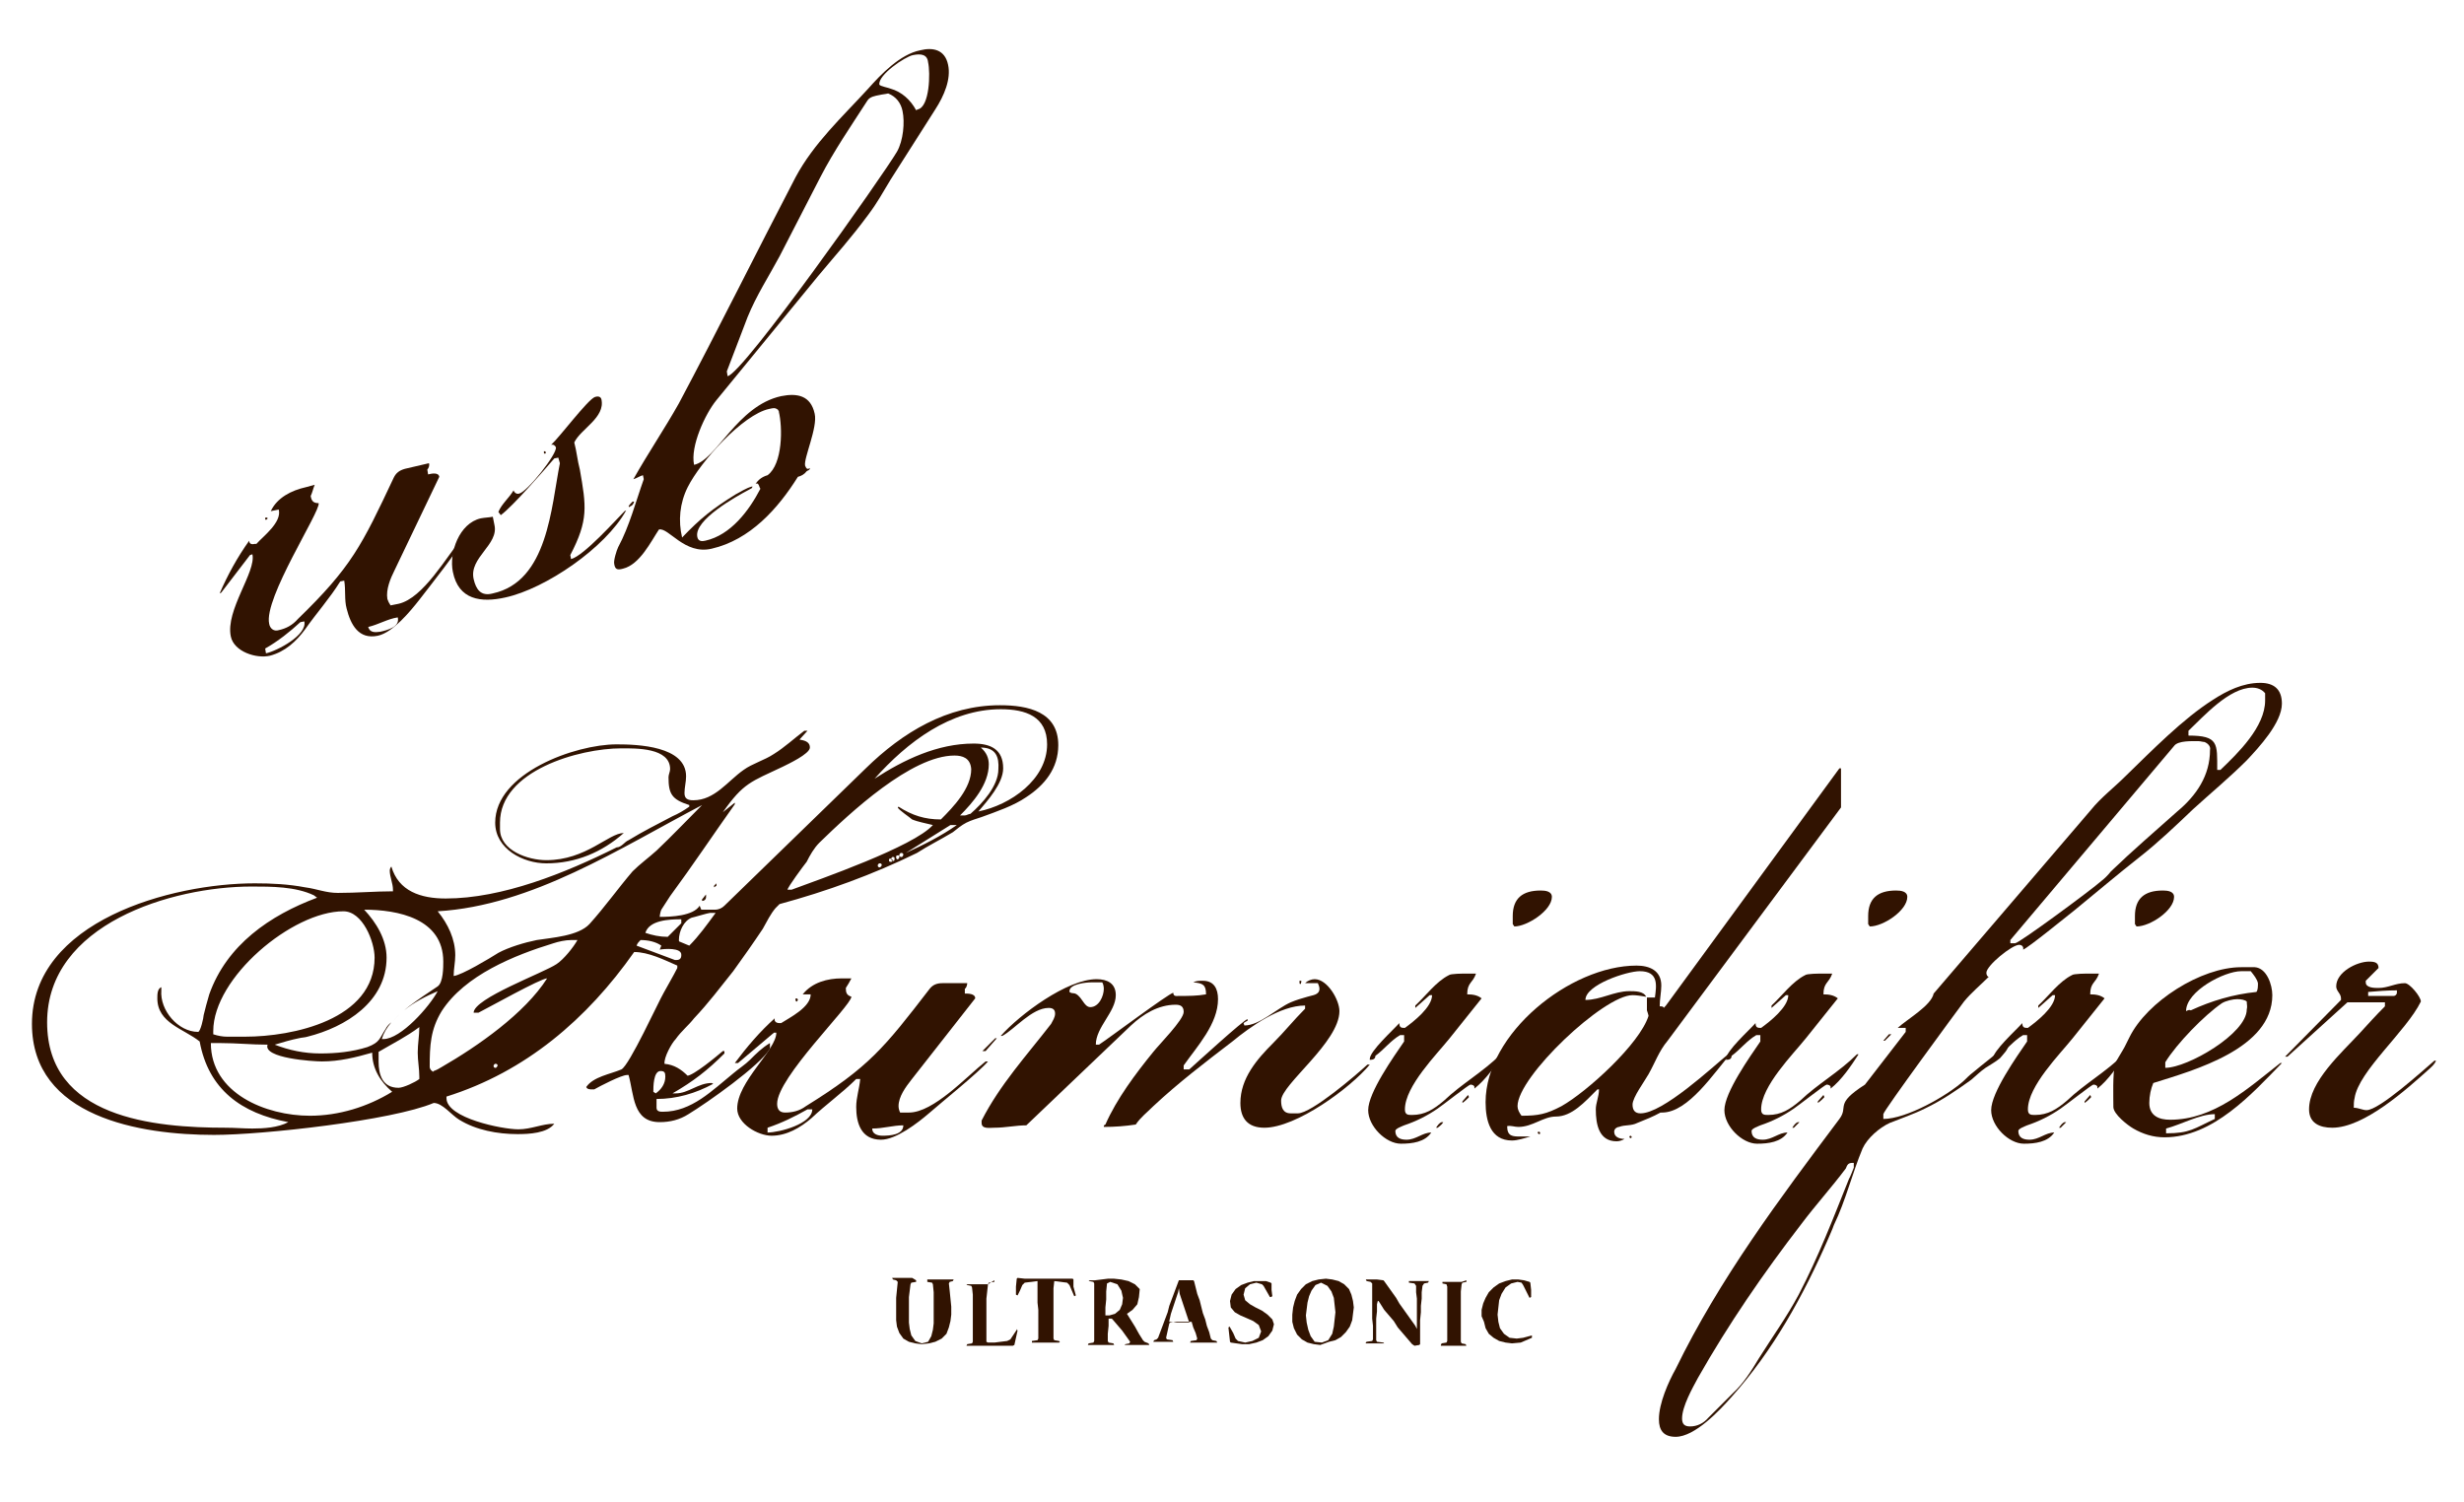 <?xml version="1.0" encoding="utf-8"?>
<!-- Generator: Adobe Illustrator 22.1.0, SVG Export Plug-In . SVG Version: 6.00 Build 0)  -->
<svg version="1.1" id="レイヤー_1" xmlns="http://www.w3.org/2000/svg" xmlns:xlink="http://www.w3.org/1999/xlink" x="0px"
	 y="0px" viewBox="0 0 308.5 188" style="enable-background:new 0 0 308.5 188;" xml:space="preserve">
<style type="text/css">
	.st0{fill:#311301;}
</style>
<title>keyttl_umsei</title>
<g>
	<path class="st0" d="M128.5,99.8c-1.6,1.1-3.7,1.8-5.6,2.5c-0.6,0.2-1.3,0.4-1.9,0.7c-0.6,0.3-1.2,0.8-1.7,1.2
		c-1.5,0.9-3.1,1.7-4.5,2.6c-5.5,2.7-11.3,4.8-17.2,6.4c-0.2,0.2-0.3,0.3-0.5,0.5c-0.6,0.7-1.1,1.7-1.6,2.6
		c-1.2,1.8-2.4,3.5-3.7,5.3c-1.6,2-3.1,4-4.9,5.9c-0.7,0.9-1.6,1.6-2.3,2.6c-0.5,0.5-1.5,2.3-1.4,3.1c1.2,0.1,2.1,0.7,2.9,1.5H86
		c0.8,0,3.8-2.5,4.5-3.1h0.2v0.3c-2.1,2.1-3.9,3.5-6.5,5h0.4c1.6,0,2.8-1.3,4.5-1.3l0.2,0.1c-2.2,1.2-4.6,1.9-7.1,1.9v1.1
		c0,0.5,0.5,0.5,0.8,0.5c3.6,0,6.2-2.7,8.8-4.8c0.7-0.6,1.5-1.1,2.1-1.7c0.8-0.8,1.5-1.5,2.5-2.1v0.7c-1.2,2.1-7.9,6.8-10.2,8.2
		c-1.1,0.7-2.3,1-3.6,1c-3.4,0-3.2-3.4-3.9-5.9h-0.2c-0.7,0-3.4,1.4-4.1,1.8h-0.3c-0.2,0-0.6,0-0.7-0.3c0.9-1.3,3-1.6,4.4-2.2
		c1-0.5,4.6-8.4,5.3-9.6c0.6-1.1,1.2-2.1,1.7-3.1v-0.3c-1.6-0.7-3.6-1.7-5.4-1.7c-5.9,8.4-13.6,15-23.5,18.1v0.2c0,2.5,7,3.9,9,3.9
		c1.6,0,3-0.7,4.5-0.7c-0.9,1.2-3.2,1.3-4.6,1.3c-2.5,0-5.2-0.5-7.3-1.8c-1-0.6-2.1-2.1-3.2-2.1c-5.2,2.2-21.4,4-27.5,4
		c-9.2,0-22.8-2.2-22.8-13.9c0-12.9,17.5-17.6,27.9-17.6c2.1,0,4.2,0.1,6.3,0.5c1.5,0.2,2.6,0.7,4.1,0.7c2.4,0,4.7-0.2,6.9-0.2v-0.2
		c0-0.8-0.4-1.6-0.4-2.4c0-0.2,0.1-0.4,0.2-0.5c0.9,3.1,3.7,4,6.8,4c7.1,0,15-3.2,21.4-6.4c0.6,0,1-0.7,1.5-0.9c1.8-1.1,3.6-2,5.5-3
		c0.7-0.3,1.4-0.7,2.1-1.2v-0.2c-2.2-0.7-2.6-1.4-2.6-3.5c0-0.3,0.2-0.7,0.2-1c0-2.7-4.3-2.6-6.1-2.6c-5.3,0-15.2,2.8-15.2,9.3v0.8
		c0,2.7,3.5,3.9,5.8,3.9c5,0,7.8-3.4,9.7-3.4c-2.7,2.4-6,3.8-9.7,3.8c-2.9,0-6.4-1.8-6.4-5.1c0-6.2,10-9.8,15.2-9.8
		c2.6,0,8.7,0.2,8.7,4c0,0.7-0.2,1.4-0.2,2.1c0,0.7,0.4,0.9,1.1,0.9c2.7,0,4.3-2.4,6.3-3.8c1.1-0.8,2.6-1.2,3.8-2
		c1.3-0.8,2.6-2,3.8-2.9h0.4l-1,1.1c0.5,0.1,1.3,0.2,1.3,1c0,0.8-2.8,2.1-3.4,2.4c-4,1.9-4.9,2-7.5,5.7l1.5-1.2v0.2
		c-2.7,3.8-5.3,7.7-8.1,11.5c-0.3,0.5-0.8,1.2-1.1,1.7c-0.1,0.2-0.2,0.7-0.2,0.9c1.4,0,4.2-0.1,5-1.4l0.2,0.5h1.7
		c0.5,0,0.9-0.2,1.2-0.5l17.7-17.2c4.6-4.5,10.2-7.9,16.8-7.9c3.5,0,7.3,0.8,7.3,5C132.5,96.2,130.8,98.3,128.5,99.8z M39.3,112.1
		C37,111,34,111,31.5,111c-10,0-25.6,4.7-25.6,17c0,12,13.4,13.2,22.4,13.2c1.1,0,2.2,0.1,3.3,0.1c1.4,0,3.2-0.1,4.5-0.8
		c-5.9-1.1-10-4.1-11.1-10.1c-2-1.6-5.3-2.3-5.3-5.4c0-0.5,0-1.2,0.5-1.4v0.4c-0.2,2.5,2.1,5.2,4.6,5.2c0.3,0,0.7-1.8,0.7-2.1
		c0.2-0.8,0.4-1.6,0.7-2.6c2.2-6.2,7.6-9.9,13.5-12.1L39.3,112.1z M46.6,131.8c-2.1,0.6-4.1,1.1-6.3,1.1c-1.1,0-7.4-0.4-6.8-2.1
		c-2,0-3.9-0.2-5.9-0.2h-1.2c0,6.3,6.9,9.1,12.4,9.1c3.6,0,7.2-1.1,10.3-3C47.6,135.4,46.6,133.8,46.6,131.8z M43,114.1
		c-6.4,0-16.3,8.3-16.3,15v0.4c0.6,0.2,1.2,0.3,1.7,0.3h2.3c5.9,0,16.2-2.1,16.2-9.9C46.9,117.9,45.4,114.1,43,114.1z M45.6,113.9
		c1.5,1.6,2.8,3.7,2.8,6c0,5.5-5.1,8.7-9.9,9.9c-0.3,0.1-0.7,0.1-1.1,0.2c-1,0.2-2,0.5-3,0.8c1.8,0.7,3.7,1.1,5.7,1.1s4-0.2,5.9-0.8
		c1.6-0.6,1.5-1.1,2.3-2.3c0.1-0.2,0.3-0.5,0.7-0.8c-0.6,0.7-1,1.4-1.2,2.1H48c2.2,0,5.8-4.1,6.8-6c-1.4,0.6-3,1.4-4.2,2.4
		c0.2-0.2,0.5-0.4,0.6-0.5c1.2-0.9,2.4-1.7,3.6-2.5c0.7-0.5,0.7-2.4,0.7-3.1C55.5,115,49.8,113.9,45.6,113.9z M52.5,134.8
		c0-1-0.2-2-0.2-3c0-1.1,0.2-2.1,0.2-3.2c-1.6,1.2-3.4,2.1-5.1,3.1v1.2c0,1.7,0.5,3.3,2.5,3.3c0.6,0,2.1-0.7,2.6-1.1V134.8z
		 M49.2,127.9c0.4-0.5,0.9-1,1.4-1.5C50.2,126.8,49.6,127.4,49.2,127.9z M71.5,117.7c-0.7,0-1.6,0.2-2.2,0.4c-4.9,1.5-11.1,4-14,8.5
		c-1.4,2.3-1.5,4.3-1.5,7c0,0.1,0.1,0.4,0.3,0.5l0.1,0.1l0.1-0.1c0.3-0.1,0.7-0.3,1-0.5c4.5-2.6,10.4-6.7,13.2-11.1
		c-0.8,0-7.4,3.7-8.6,4.3h-0.6c0-1.8,8.8-5,10.4-6.1c0.9-0.6,2.1-2.1,2.6-3H71.5z M54.8,114.1c1.3,1.6,2.2,3.5,2.2,5.5
		c0,0.9-0.2,1.7-0.2,2.6c1-0.1,4.5-2.2,5.6-2.9c1.3-0.7,3.3-1.3,4.8-1.6c1.9-0.3,5.2-0.5,6.6-2c1.9-2.1,3.6-4.5,5.4-6.6
		c0.9-0.9,2-1.7,3-2.6c1.9-1.8,3.8-3.8,5.7-5.7C77.6,106.2,66.6,113.4,54.8,114.1z M62.3,133.4c0-0.1-0.1-0.2-0.2-0.2h-0.1
		c-0.1,0-0.2,0.2-0.2,0.2v0.1c0,0.1,0.1,0.2,0.2,0.2h0.1C62.2,133.6,62.3,133.5,62.3,133.4L62.3,133.4z M82.6,118.9l0.2-0.5
		c-0.7-0.5-1.7-0.7-2.6-0.7c-0.2,0.2-0.4,0.4-0.5,0.7l4.8,1.8h0.2c0.4,0,0.6-0.2,0.6-0.6C85.4,118.6,83.1,118.8,82.6,118.9z
		 M85.3,115.1c-1.5,0-4,0.1-4.5,1.7c0.9,0.3,1.8,0.5,2.8,0.5l1.7-1.7V115.1z M82.7,134.1c-0.9,0-0.9,2-0.9,2.6l0.3,0.2
		c0.7-0.5,1.2-1.2,1.2-2.1C83.3,134.3,83.2,134.1,82.7,134.1z M88.9,114.3c-0.2,0-2.2,0.6-2.3,0.6c-1,0.4-1.6,1.7-1.6,2.8
		c0,0.1,0,0.2,0.1,0.2l1.2,0.5c1.2-1.2,2.2-2.6,3.3-4.1H88.9z M88.4,112.3c0,0.3-0.2,0.5-0.5,0.5v-0.2c0.2-0.2,0.3-0.4,0.5-0.6v0.1
		V112.3L88.4,112.3z M89.4,111.1v-0.2l0.3-0.3v0.3L89.4,111.1z M119.5,94.6c-5.4,0-13.1,7.2-16.9,10.9c-0.7,0.7-1.2,1.6-1.6,2.4
		c-0.4,0.5-2.4,3.2-2.4,3.5c0.1,0,0.4,0,0.5,0c3.5-1.3,15.3-5.4,17.7-8.1c-0.8-0.2-1.9-0.4-2.6-0.7c-0.2-0.2-1.7-1.2-1.8-1.5
		l0.1-0.1c1.7,1.1,3.3,1.6,5.3,1.6c1.6-1.6,3.8-3.9,3.8-6.3C121.5,94.9,120.5,94.6,119.5,94.6z M125.3,88.8
		c-6.3,0-11.7,4.1-15.8,8.7c3.7-2.4,7.9-4.4,12.4-4.4c2.1,0,3.7,0.7,3.7,3.1c0,1.9-2,4.1-3.1,5.4c4-0.8,8.6-4,8.6-8.4
		C131.1,89.7,128.4,88.8,125.3,88.8z M110.4,108.3c0-0.1-0.1-0.2-0.2-0.2h-0.1c-0.1,0-0.2,0.2-0.2,0.2v0.1c0,0.1,0.1,0.2,0.2,0.2
		h0.1C110.3,108.5,110.4,108.4,110.4,108.3L110.4,108.3z M111.5,107.5L111.5,107.5c-0.2,0-0.2,0.1-0.2,0.2c0,0.2,0.1,0.2,0.2,0.2
		h0.1c0.1,0,0.2-0.1,0.2-0.2C111.6,107.6,111.5,107.5,111.5,107.5z M112,107.5c0-0.1,0-0.2-0.2-0.2c-0.2,0-0.2,0.2-0.2,0.2v0.1
		c0,0.1,0.1,0.2,0.2,0.2C112,107.8,112,107.7,112,107.5L112,107.5z M112.6,107.3c0-0.2,0-0.2-0.2-0.2c-0.2,0-0.2,0.1-0.2,0.2v0.1
		c0,0.1,0.1,0.2,0.2,0.2C112.5,107.5,112.6,107.5,112.6,107.3L112.6,107.3z M113.1,107c0-0.1-0.1-0.2-0.2-0.2h-0.1
		c-0.1,0-0.2,0.2-0.2,0.2v0.1c0,0.1,0.1,0.2,0.2,0.2h0.1C113,107.3,113.1,107.1,113.1,107L113.1,107z M119,103.3l-5.6,3.5
		c2.2-1,4.4-2.1,6.4-3.5H119z M122.8,93.6L122.8,93.6c0.7,0.6,1,1.3,1,2.1c0,2.5-2,4.8-3.6,6.4h0.6c0.2,0,0.5-0.2,0.7-0.2
		c1.5-1.3,3.5-3.5,3.5-5.6C125.1,94.8,124.7,93.6,122.8,93.6z"/>
	<path class="st0" d="M116.3,139.4c-1.4,1.2-4.1,3.3-6,3.3c-2.5,0-3.1-2.1-3.1-4.1c0-1.2,0.4-2.3,0.5-3.5h-0.5
		c-1.7,1.7-3.8,3.2-5.6,4.9c-1.4,1.2-3.1,2.2-5,2.2c-1.7,0-4.3-1.5-4.3-3.4c0-3.4,4.9-7.3,4.9-9.5h-0.3l-4.5,3.8H92
		c1.5-2,3.1-3.9,5-5.6c-0.1,0.4,0.2,0.6,0.6,0.6h0.2c1.1-0.7,3.7-2,3.7-3.6h-1c1.2-1.5,3.1-2,4.9-2h1.2c-0.2,0.4-0.5,0.9-0.7,1.2
		c0,0.6,0.1,0.9,0.7,1.1c-0.1,1.2-9.3,10.1-9.3,13.4c0,0.7,0.3,1.1,1,1.1c0.9,0,1.8-0.2,2.6-0.8c7.9-4.9,9.8-7.3,15.5-14.7
		c0.4-0.5,0.9-0.7,1.6-0.7h3.1c0,0.2-0.1,0.6-0.3,0.7v0.6c0.4,0,1.3,0,1.3,0.6l-8,10.2c-0.7,0.9-1.6,2.1-1.6,3.3
		c0,0.3,0.1,0.6,0.2,0.8h1.1c3.1,0,7.2-4.5,9.6-6.4h0.3C122.5,134.3,117.9,138,116.3,139.4z M101.1,138.9c-1.6,0.9-3.2,1.7-5,2.3
		v0.6c1.5,0,5.6-1.1,5.6-2.9H101.1z M99.7,125.4c-0.1-0.1-0.1-0.2-0.1-0.2v-0.1c0,0,0-0.1,0.1-0.1c0.1,0,0.2,0.1,0.2,0.2
		C99.8,125.4,99.8,125.4,99.7,125.4z M109.2,141.3c0,0.7,0.7,0.9,1.3,0.9c0.9,0,2.6-0.1,2.6-1.3
		C111.8,140.9,110.6,141.3,109.2,141.3z"/>
	<path class="st0" d="M158.3,141.2c-2.1,0-3-1.2-3-3.1c0-3.1,2.1-5.5,4.1-7.5c1.4-1.4,2.6-2.9,4-4.3v-0.4c-3.1,0-6.8,2.6-9.1,4.5
		c-3.4,2.6-6.8,5.2-9.9,8.1c-0.8,0.8-1.6,1.4-2.2,2.3c-1.3,0.2-2.6,0.3-4,0.3c0-0.2,0-0.2,0.2-0.3c1.4-3.2,3.8-6.4,6-9.1
		c0.7-0.9,3.8-4,3.8-5c0-0.7-0.4-0.9-1-0.9c-2.2,0-4.1,1.2-5.6,2.6l-13.1,12.5c-1.3,0-2.6,0.3-4,0.3c-0.6,0-1.6,0.2-1.6-0.6v-0.3
		c2.3-4.5,5.6-8.1,8.7-12.1c0.2-0.4,0.5-0.8,0.5-1.3c0-0.5-0.3-0.7-0.8-0.7c-2.1,0-4.3,2.7-5.8,3.5h-0.2c2.4-2.7,8.3-7.1,12-7.1
		c1.3,0,2.4,0.5,2.4,2c0,2.1-2.5,4-2.5,6.2h0.4c1.1-0.7,8.7-6.4,9.3-6.5c0,0.5,0.4,0.4,0.7,0.4c1.2,0,2.3,0,3.4-0.2
		c0-1.2-0.4-1.4-1.6-1.5c0.4-0.2,0.7-0.2,1.2-0.2c1.4,0,1.9,1,1.9,2.3c0,3.1-2.6,5.9-4.3,8.3v0.5h0.7c0.9-0.8,6.8-6.2,7.3-6.3v0.2
		c-0.2,0.1-0.4,0.2-0.5,0.3l0.1,0.3c1.9,0,4-2.1,5.8-2.9c0.7-0.3,1.4-0.5,2.1-0.7c0.6-0.2,1.5-0.2,1.5-1c0-0.2-0.1-0.5-0.2-0.7h-1.6
		c0.3-0.3,0.8-0.5,1.2-0.5c1.6,0,3.1,2.6,3.1,4c0,3.9-7.3,9.2-7.3,11.2c0,0.8,0.2,1.6,1.2,1.6h0.9c1.7,0,7.3-4.8,8.7-6.1h0.3
		C169.1,136.2,162.3,141.2,158.3,141.2z M123.4,131.6H123l1.6-1.6h0.2L123.4,131.6z M138,123h-1.4c-0.6,0-2.7,0.2-2.7,1.1v0.1
		c0.5,0.4,0.7-0.3,1.7,1.2c0.2,0.3,0.5,0.7,0.9,0.7c1.1,0,1.7-1.4,1.7-2.3C138.2,123.5,138.1,123.1,138,123z M162.9,123
		c0,0.1,0,0.2-0.1,0.2c-0.1,0-0.1-0.1-0.1-0.2v-0.1v-0.1c0,0,0,0,0.1,0C162.9,122.8,163,122.8,162.9,123
		C163,122.9,163,123,162.9,123z"/>
	<path class="st0" d="M184.6,136.3v-0.2c0-0.2-0.3-0.3-0.5-0.3c-0.2,0-3.5,2.6-4.1,3c-1.3,0.9-2.7,1.6-4.2,2.1
		c-0.2,0.1-1.1,0.4-1.1,0.7c0,0.9,0.7,1.1,1.4,1.1c1.2,0,2-0.9,3.1-0.9c-0.8,1.2-2.4,1.4-3.8,1.4c-1.9,0-4.1-2.2-4.1-4.2
		c0-2.2,3.2-6.7,4.5-8.6v-0.8h-0.5c-1.2,0.7-2,1.8-3.1,2.6c0,0.4-0.3,0.5-0.7,0.5v-0.1c0-1,2.9-3.6,3.7-4.5c0,0.6,0.3,0.6,0.7,0.6
		c1.1-0.8,3.4-2.6,3.4-4.1h-0.3l-1.8,1.6v-0.3c1.3-1.2,2.6-3,4.2-3.8c0.2-0.2,1.8-0.2,2.2-0.2h1.2c-0.4,1.2-1.1,1.1-1.1,2.6
		c0.7,0,1.3,0.1,1.8,0.5l-4,5c-1.6,2-5.6,6-5.6,8.9c0,0.7,0.4,0.7,0.9,0.7c1.6,0,2.7-0.7,4-1.8c2.2-2.1,4.9-3.6,7.1-5.8h0.2
		C187.3,133.4,186,135.2,184.6,136.3z M180,141.2h-0.2c0.2-0.3,0.4-0.6,0.7-0.7h0.2C180.6,140.7,180.4,140.9,180,141.2z
		 M183.1,138.1v-0.2l0.7-0.8l0.1,0.2v0.1C183.7,137.6,183.4,137.9,183.1,138.1z M189.6,116l-0.2-0.3v-1c0-2.2,1.2-3.2,3.5-3.2
		c0.6,0,1.4,0.1,1.4,0.8C194.3,114,191.2,116,189.6,116z"/>
	<path class="st0" d="M208.8,130.3c-1.1,1.3-1.6,2.8-2.4,4.2c-0.5,0.9-2,2.9-2,3.8c0,0.7,0.3,1.1,1,1.1c2.8,0,8.9-5.7,11.2-7.6h0.2
		c-2.2,2.5-5.4,7.5-8.7,7.5h-0.2c-0.9,0.5-1.9,0.9-2.9,1.3c-0.8,0.4-1.5,0.2-2.3,0.5c-0.2,0-0.6,0.2-0.6,0.6c0,0.7,0.7,0.9,1.3,0.9
		c-0.3,0.2-0.7,0.3-1,0.3c-2.2,0-2.6-2.1-2.6-4c0-0.8,0.4-1.6,0.4-2.5H200c-1.6,1.6-3.2,3.4-5.2,3.4c-1.6,0-2.9,1.3-4.7,1.3
		c-0.5,0-0.9-0.2-1.4-0.1c0,1.3,0.7,1.3,1.7,1.3c0.4,0,0.8,0,1.2,0c-0.7,0.2-1.6,0.5-2.3,0.5c-2.7,0-3.3-2.5-3.3-4.8
		c0-8.6,10.6-17.1,18.9-17.1c1.6,0,3.1,0.6,3.1,2.5c0,0.8-0.2,1.7-0.2,2.6c0.2,0,0.5,0,0.5,0.2c0.2-0.2,0.3-0.3,0.5-0.6l21.5-29.4
		h0.2v4.9L208.8,130.3z M205.3,121.6c-1.6,0-6.8,1.7-6.8,3.6c1.9,0,3.6-1.1,5.5-1.1c0.7,0,1.8,0,2.1,0.7c-0.6-0.1-1.2-0.2-1.7-0.2
		c-3.6,0-14.4,10.2-14.4,13.9c0,0.4,0.2,0.8,0.5,1.2c2.1,0,3.1-0.2,5-1.2c3.2-1.8,9.8-7.8,10.9-11.3c0-0.1-0.2-0.7-0.2-0.7
		c0-0.5,0-1,0-1.6h1C207.4,123.4,207.7,121.6,205.3,121.6z M192.7,142c-0.1,0-0.1-0.1-0.2-0.2l0.1-0.1c0.1,0,0.2,0,0.2,0.1
		C192.9,141.9,192.8,142,192.7,142z M204.2,142.5c-0.1,0-0.2-0.1-0.2-0.1c0-0.1,0.1-0.2,0.1-0.2c0.1,0,0.2,0.1,0.2,0.2L204.2,142.5
		L204.2,142.5z"/>
	<path class="st0" d="M229.2,136.3v-0.2c0-0.2-0.3-0.3-0.5-0.3c-0.2,0-3.5,2.6-4.1,3c-1.3,0.9-2.7,1.6-4.2,2.1
		c-0.2,0.1-1.1,0.4-1.1,0.7c0,0.9,0.7,1.1,1.4,1.1c1.2,0,2-0.9,3.1-0.9c-0.8,1.2-2.4,1.4-3.8,1.4c-1.9,0-4.1-2.2-4.1-4.2
		c0-2.2,3.2-6.7,4.5-8.6v-0.8h-0.5c-1.2,0.7-2,1.8-3.1,2.6c0,0.4-0.3,0.5-0.7,0.5v-0.1c0-1,2.9-3.6,3.7-4.5c0,0.6,0.3,0.6,0.7,0.6
		c1.1-0.8,3.4-2.6,3.4-4.1h-0.3l-1.8,1.6v-0.3c1.3-1.2,2.6-3,4.2-3.8c0.2-0.2,1.8-0.2,2.2-0.2h1.2c-0.4,1.2-1.1,1.1-1.1,2.6
		c0.7,0,1.3,0.1,1.8,0.5l-4,5c-1.6,2-5.6,6-5.6,8.9c0,0.7,0.4,0.7,0.9,0.7c1.6,0,2.7-0.7,4-1.8c2.2-2.1,4.9-3.6,7.1-5.8h0.2
		C231.8,133.4,230.6,135.2,229.2,136.3z M224.6,141.2h-0.2c0.2-0.3,0.4-0.6,0.7-0.7h0.2C225.1,140.7,224.9,140.9,224.6,141.2z
		 M227.6,138.1v-0.2l0.7-0.8l0.1,0.2v0.1C228.2,137.6,227.9,137.9,227.6,138.1z M234.1,116l-0.2-0.3v-1c0-2.2,1.2-3.2,3.5-3.2
		c0.6,0,1.4,0.1,1.4,0.8C238.8,114,235.8,116,234.1,116z"/>
	<path class="st0" d="M281.3,95.2c-2.1,2.1-4.5,4.1-6.7,6.1c-2.1,2-4.4,4.2-6.7,6c-2.8,2.2-5.5,4.5-8.2,6.7
		c-0.9,0.7-5.8,4.7-6.4,4.9c0.1-0.4-0.2-0.6-0.5-0.6c-0.9,0-4.1,2.6-4.1,3.5c0,0.2,0.1,0.5,0.3,0.5c-1,1-2.2,2-3.1,3.1
		c-0.9,1.2-10.1,13.7-10.1,14.1v0.6c2.9,0,8-2.9,10.1-4.8c0.3-0.3,0.7-0.7,1.1-1c1.4-1.2,3-2.3,4.2-3.6h0.3c0,0.7-0.7,1.3-1.1,1.8
		c-0.6,0.5-1.2,0.8-1.8,1.2c-0.6,0.4-1.2,1-1.8,1.5c-1.8,1.3-3.7,2.6-5.8,3.6c-1.4,0.7-2.9,1.2-4.4,1.8c-1.3,0.6-2.8,1.9-3.4,3.2
		c-1.3,3.1-2.1,6.5-3.6,9.6c-0.2,0.6-0.5,1.2-0.7,1.7c-3.1,7.1-6.9,14-12.1,19.8c-1.5,1.7-4.6,5-7,5c-1.5,0-2.1-0.8-2.1-2.2
		c0-2,1.2-4.7,2.1-6.3c5.5-11.3,13-21.3,20.5-31.3c1.2-1.6-0.7-1.8,3.2-4.3l5.1-6.6v-0.5h-1c1.2-1.1,4.2-2.8,4.5-4.3l19.7-23
		c1.2-1.5,2.9-2.8,4.3-4.2c3.3-3.2,7.2-7.2,11-9.6c1.7-1.1,3.7-2.1,5.9-2.1c1.7,0,2.7,0.8,2.7,2.6C285.7,90.5,282.8,93.6,281.3,95.2
		z M232,145.6c-0.6,0-0.7,0.2-0.9,0.7c-1.8,2.4-3.8,4.6-5.6,7c-4.7,6.1-9.1,12.5-12.9,19.2c-0.7,1.3-2,3.6-2,5.1c0,0.7,0.3,1,1,1
		c0.9,0,1.7-0.4,2.3-1.1l3.1-3.1c1.3-1.2,2.3-2.8,3.2-4.3c1.7-2.7,3.5-5.2,5-8c2.5-4.8,4.3-9.5,6.3-14.5c0.1-0.1,0.6-1.4,0.6-1.4
		V145.6z M236,130.3h-0.2l0.7-0.8h0.3L236,130.3z M276,92.9c-0.2,0-0.5-0.1-0.7-0.1c-0.8,0-2.6-0.1-3.1,0.6l-20.5,24.3v0.4h0.6
		c0.5,0,9.7-6.8,10.8-7.8c0.4-0.3,0.8-0.7,1.2-1.2c2.7-2.6,5.5-5,8.3-7.5c2.4-2,4.1-4.5,4.1-7.7C276.8,93.5,276.5,93.1,276,92.9z
		 M283.6,86.8c-0.4-0.5-1-0.7-1.6-0.7c-2.9,0-6.1,3.6-8,5.4v0.6c3.8,0,3.6,1,3.6,4.3h0.4c2.2-2.1,5.6-5.4,5.6-8.7V86.8z"/>
	<path class="st0" d="M262.6,136.3v-0.2c0-0.2-0.3-0.3-0.5-0.3c-0.2,0-3.5,2.6-4.1,3c-1.3,0.9-2.7,1.6-4.2,2.1
		c-0.2,0.1-1.1,0.4-1.1,0.7c0,0.9,0.7,1.1,1.4,1.1c1.2,0,2-0.9,3.1-0.9c-0.8,1.2-2.4,1.4-3.8,1.4c-1.9,0-4.1-2.2-4.1-4.2
		c0-2.2,3.2-6.7,4.5-8.6v-0.8h-0.5c-1.2,0.7-2,1.8-3.1,2.6c0,0.4-0.3,0.5-0.7,0.5v-0.1c0-1,2.9-3.6,3.7-4.5c0,0.6,0.3,0.6,0.7,0.6
		c1.1-0.8,3.4-2.6,3.4-4.1h-0.3l-1.8,1.6v-0.3c1.3-1.2,2.6-3,4.2-3.8c0.2-0.2,1.8-0.2,2.2-0.2h1.2c-0.4,1.2-1.1,1.1-1.1,2.6
		c0.7,0,1.3,0.1,1.8,0.5l-4,5c-1.6,2-5.6,6-5.6,8.9c0,0.7,0.4,0.7,0.9,0.7c1.6,0,2.7-0.7,4-1.8c2.2-2.1,4.9-3.6,7.1-5.8h0.2
		C265.2,133.4,264,135.2,262.6,136.3z M258,141.2h-0.2c0.2-0.3,0.4-0.6,0.7-0.7h0.2C258.5,140.7,258.3,140.9,258,141.2z M261,138.1
		v-0.2l0.7-0.8l0.1,0.2v0.1C261.6,137.6,261.3,137.9,261,138.1z M267.5,116l-0.2-0.3v-1c0-2.2,1.2-3.2,3.5-3.2
		c0.6,0,1.4,0.1,1.4,0.8C272.2,114,269.2,116,267.5,116z"/>
	<path class="st0" d="M271,142.4c-1.4,0-2.7-0.4-3.9-1.1c-0.7-0.4-2.5-1.8-2.5-2.7c0-1.4-0.1-4,0.2-5.4c0.1-0.3,1-1.7,1.2-2.1
		c0.2-0.4,0.4-0.8,0.6-1.2c2.2-4.5,9-8.8,14-8.8c0.6,0,1.2,0,1.7,0c1.5,0.1,2.2,2.2,2.2,3.5c0,6.7-9.8,9.4-14.9,11
		c-0.3,0.7-0.5,1.6-0.5,2.5c0,1.6,1.2,2.1,2.6,2.1c5.5,0,9.7-3.9,13.8-7.1h0.2C282,136.9,277.1,142.4,271,142.4z M281.3,125.4
		c-0.2-0.2-0.7-0.3-1.2-0.3c-0.5,0-1.4,0.2-1.9,0.5c-2.2,1.5-5.7,5.1-7.1,7.4v0.7c2.8,0,10.2-4.3,10.2-7.3
		C281.4,126,281.3,125.8,281.3,125.4z M277.3,139.5c-1.9,0-4.2,1.3-6.1,1.8v0.6c3,0,3.5-0.6,6.1-1.8V139.5z M281.8,121.6h-1.2
		c-2.1,0-6.9,2.5-6.9,5c0.2-0.1,0.4-0.2,0.6-0.1c2.6-1.2,5.3-2,8.2-2.3c0.2-0.2,0.2-0.7,0.2-1.1
		C282.6,122.6,282.2,122.1,281.8,121.6z"/>
	<path class="st0" d="M304.2,133.8c-2.9,2.6-8.2,7.4-12.2,7.4c-1.6,0-2.9-0.6-2.9-2.3c0-3.5,4.1-7.1,6.4-9.6c1-1.1,2-2.2,3.1-3.3
		v-0.5h-4.7l-7.5,6.8h-0.3l7-7.1V125c0-0.6-0.6-0.9-0.6-1.5c0-1.8,2.6-3.1,4.1-3.1c0.7,0,1.2,0.1,1.2,0.8l-1.6,1.6v0.2
		c0,0.7,1.1,0.7,1.6,0.7c1.2,0,2.1-0.6,3.3-0.6c0.6,0,2,1.7,2,2.3c-1.8,3.7-7.8,8.7-8.3,12.1c-0.1,0.4-0.1,0.8-0.1,1.2
		c0.6,0,1.1,0.3,1.6,0.3c1.6,0,7.1-5,8.5-6.2h0.2C304.8,133.3,304.4,133.6,304.2,133.8z M300.1,124c-1.2,0-2.5,0.1-3.6,0.2v0.5h3.2
		c0.2,0,0.4-0.2,0.4-0.4V124z"/>
</g>
<g>
	<path class="st0" d="M52.5,75.1c-1.1,1.4-3.3,4.1-5.2,4.5c-2.4,0.5-3.4-1.4-3.9-3.4c-0.3-1.1-0.1-2.3-0.3-3.5l-0.5,0.1
		c-1.3,2.1-3,4-4.4,6c-1.1,1.5-2.5,2.8-4.4,3.3c-1.7,0.4-4.5-0.5-4.9-2.4c-0.7-3.3,3.2-8.1,2.7-10.3l-0.3,0.1l-3.6,4.7l-0.2,0.1
		c1-2.3,2.2-4.5,3.7-6.6c0,0.4,0.3,0.5,0.7,0.4l0.2,0c0.9-1,3.2-2.7,2.8-4.3l-1,0.2c0.8-1.7,2.6-2.6,4.4-3l1.1-0.3
		c-0.2,0.5-0.3,1-0.5,1.4c0.1,0.6,0.3,0.9,1,0.9c0.2,1.1-6.9,11.9-6.2,15.1c0.1,0.6,0.6,1,1.2,0.8c0.9-0.2,1.7-0.6,2.4-1.4
		c6.7-6.5,8-9.2,12-17.7c0.3-0.6,0.7-0.9,1.4-1.1l3-0.7c0.1,0.2,0,0.6-0.2,0.8l0.1,0.6c0.4-0.1,1.3-0.3,1.4,0.3l-5.6,11.7
		c-0.5,1-1.1,2.4-0.9,3.6c0.1,0.3,0.2,0.5,0.4,0.8l1-0.2c3.1-0.7,6-5.9,8-8.3l0.3-0.1C57.5,68.8,53.8,73.4,52.5,75.1z M33.3,65.1
		C33.2,65,33.2,65,33.2,65l0-0.1c0,0,0-0.1,0.1-0.1c0.1,0,0.2,0,0.2,0.1C33.5,65,33.4,65,33.3,65.1z M37.6,77.9
		c-1.3,1.2-2.8,2.4-4.4,3.3l0.1,0.6c1.4-0.3,5.2-2.3,4.8-4L37.6,77.9z M46.1,78.5c0.2,0.7,0.8,0.7,1.5,0.6c0.9-0.2,2.5-0.6,2.2-1.8
		C48.5,77.5,47.4,78.2,46.1,78.5z"/>
	<path class="st0" d="M63.3,74.8c-3.1,0.7-5.9,0.3-6.6-3.2c-0.5-2.4,0.8-6.1,3.5-6.7c0.5-0.1,1-0.1,1.5-0.2l0.2,1
		c0.6,2.5-3.2,4.1-2.6,6.8c0.3,1.3,0.9,2.2,2.4,1.8c6.9-1.5,7.3-10.8,8.4-16.3l-0.2-0.7l-0.5,0.1c-1.3,1.5-5.2,6-6.7,7.1l-0.3-0.4
		c0.4-1,1.3-1.7,1.9-2.7c0.1,0.3,0.4,0.5,0.7,0.4c1-0.2,4.8-5,4.6-5.8c-0.1-0.2-0.3-0.4-0.6-0.3c1.1-1,4.6-5.7,5.5-6
		c0.3-0.1,0.7-0.1,0.8,0.3c0.5,2.3-2.6,3.7-3.4,5.4c0.3,1.1,0.4,2.3,0.7,3.4c0.8,4.6,1.1,6.3-1.2,10.7l0.1,0.5c1.6-0.4,5.7-5,6.7-6
		l0.2-0.1C75.8,68.6,68.3,73.7,63.3,74.8z M68.2,56.8c-0.1,0-0.1-0.1-0.1-0.1c0-0.1,0-0.2,0-0.2c0.2,0,0.2,0,0.2,0.1
		C68.4,56.7,68.3,56.8,68.2,56.8z M78.9,63.4L78.9,63.4l-0.1,0.1l-0.1-0.1c0.1-0.2,0.3-0.4,0.5-0.6l0.2,0
		C79.3,63.1,79.2,63.3,78.9,63.4z"/>
	<path class="st0" d="M117.1,13.7l-5.6,8.8c-1.1,1.8-1.6,2.8-2.8,4.4c-2.3,3.1-3.8,4.7-6.3,7.7L89.7,50.1c-1.4,1.7-3.3,5.8-2.8,8.1
		c2.8-0.6,5.4-7.4,10.9-8.6c2-0.4,3.7-0.1,4.2,2.2c0.4,1.7-1.4,5.6-1.2,6.5c0.1,0.2,0.2,0.6,0.6,0.3c0,0.3-0.3,0.3-0.4,0.4
		c-0.3,0.4-0.7,0.6-1.1,0.7c-2.5,4-6,7.9-10.8,9c-3.4,0.8-5.4-2.7-6.6-2.4c-1,1.5-2.4,4.4-4.5,4.9c-0.7,0.2-1,0.1-1.1-0.6
		c-0.1-0.4,0.3-1.7,0.5-2.1c1.4-2.6,2.2-5.7,3.2-8.5l-0.1-0.5c-0.4,0.1-0.8,0.4-1.2,0.5c1.8-3.2,3.9-6.3,5.7-9.5
		c5-9.4,9.7-18.9,14.6-28.3c2.3-4.3,5.9-7.6,9.1-11.1c1.6-1.8,4-4.3,6.5-4.8c1.6-0.4,3.1-0.1,3.5,1.8C119.1,9.9,118.2,12,117.1,13.7
		z M97.4,51.3c-0.4-0.3-0.6-0.2-1.1-0.1c-3.3,0.7-8.6,6.6-10.2,9.8c-1,2-1.2,4.2-0.7,6.3c2.3-2.4,3.8-3.6,6.7-5.4
		c0.6-0.3,1.3-0.8,2.1-1c0,0.3-0.3,0.3-0.4,0.4c-1.7,0.9-6.9,3.8-6.5,5.9c0.1,0.6,0.6,0.6,1,0.5c3.2-0.7,5.5-3.8,6.9-6.5l-0.1-0.2
		c-0.1-0.3-0.2-0.6-0.5-0.4c0.3-0.5,0.8-0.9,1.5-1.1c1.9-1.4,1.9-6,1.4-8C97.6,51.5,97.4,51.4,97.4,51.3z M111.2,11.7
		c-0.4,0.1-0.7,0.1-1.1,0.2c-0.5,0.1-1.2,0.2-1.5,0.7c-2,3.1-4.2,6.3-5.9,9.6l-5.1,9.9c-1.4,2.6-2.9,4.9-4,7.6l-2.6,6.8l0.1,0.6
		c2-0.4,19.5-25.2,21.2-28.1c0.8-1.4,1-3.7,0.7-5.1C112.8,12.9,112.2,12.1,111.2,11.7z M114.3,6.9c-1,0.2-4.4,2.5-4.2,3.7
		c0.1,0.2,1.2,0.4,1.4,0.5c1.4,0.4,2.5,1.4,3.2,2.7l0.2-0.1c1.5-0.3,1.6-4.6,1.3-5.9C116.1,6.8,115.3,6.7,114.3,6.9z"/>
</g>
<g>
	<g>
		<g>
			<path class="st0" d="M114.7,160.3L114.7,160.3l0,0.2l-0.6,0.1l-0.1,0.2l-0.1,0.8l-0.1,0.8l0,0.8l0,0.8l0,0.8l0,0.8l0.1,0.8
				l0.2,0.8l0.5,0.7l0.8,0.3l0.8-0.2l0.4-0.7l0.2-0.8l0.1-0.8l0-0.9l0-1l0-1l0-1l-0.1-1l-0.1-0.2l-0.6-0.1l0-0.2l0-0.1l0.8,0l0.8,0
				l0.8,0l0.8,0l0.1,0l-0.1,0.2l-0.4,0.1l-0.1,0.2l0.1,0.9l0.1,1l0.1,1l0,1l-0.1,0.8l-0.2,0.8l-0.3,0.8l-0.6,0.6l-0.8,0.4l-0.8,0.2
				l-0.9,0.1l-0.8-0.1l-0.8-0.2l-0.7-0.4l-0.5-0.7l-0.3-0.8l-0.1-0.8l0-0.8l0-1l0-1l0.1-1l0.1-1l-0.2-0.2l-0.4-0.1l-0.1-0.2l0.1,0
				l0.8,0l0.8,0l0.8,0L114.7,160.3z"/>
		</g>
		<g>
			<path class="st0" d="M124.5,160.3L124.5,160.3l0,0.2l-0.7,0.1l-0.1,0.2l-0.1,0.9l-0.1,0.9l0,0.9l0,0.9l0,0.9l0,0.9l0,0.9l0,0.9
				l0.2,0.1l0.8,0l0.8-0.1l0.8-0.1l0.4-0.2l0.4-0.6l0.4-0.6l0-0.1l0.1,0.2l-0.2,0.9l-0.2,0.9l-0.2,0.1l-1.2,0l-1,0l-1,0l-1,0l-0.8,0
				l-0.8,0l0,0l0.1-0.2l0.6-0.1l0.1-0.2l0-0.8l0-0.8l0-0.8l0-0.8l0-0.9l0-0.9l0-0.9l-0.1-0.9l-0.1-0.2l-0.5-0.1l-0.1-0.1l0,0l0.9,0
				l0.9,0l0.9,0L124.5,160.3z"/>
		</g>
		<g>
			<path class="st0" d="M134.7,162.2l-0.2,0.1l0,0l-0.3-0.7l-0.3-0.7l-0.3-0.3l-0.8-0.1l-0.8-0.1l-0.1,0.9l0,0.9l0,0.9l0,0.9l0,0.9
				l0,0.9l0,0.9l0,0.9l0.1,0.2l0.6,0.1l0.1,0.1l-0.1,0.1l-0.9,0l-0.9,0l-0.8,0l-0.8,0l0,0l0-0.2l0.7-0.1l0.1-0.2l0-0.9l0-0.9l0-0.9
				l0-0.9l-0.1-0.9l0-0.9l0-0.9l0-0.9l-0.8,0.1l-0.8,0.1l-0.3,0.3l-0.3,0.7l-0.3,0.6l0,0l-0.2-0.1l0-1l0.1-1l0.1-0.1l0.9,0.1l0.9,0
				l0.9,0l0.9,0l0.8,0l0.8,0l0.8,0l0.9,0l0.1,0.1l0,0.9L134.7,162.2z"/>
		</g>
		<g>
			<path class="st0" d="M142.6,162.4l-0.2,0.9l-0.6,0.7l-0.7,0.5l0.5,0.8l0.5,0.8l0.5,0.9l0.5,0.8l0.2,0.2l0.5,0.2l0.1,0.2l0,0
				l-0.7,0l-0.7,0l-0.8,0l-0.8,0l-0.1,0l0.1-0.1l0.5-0.1l0.1-0.2l-0.5-0.7l-0.5-0.7l-0.6-0.7l-0.6-0.7l-0.1-0.1l-0.4,0l0,0.9l-0.1,1
				l0,0.9l0.1,0.2l0.6,0.1l0.1,0.2l-0.1,0l-0.8,0l-0.8,0l-0.8,0l-0.8,0l0,0l0.1-0.2l0.6-0.1l0.1-0.2l0-0.9l0-0.9l0-0.9l0-0.9l0-0.9
				l0-0.9l0-0.9l0-0.9l-0.1-0.2l-0.5-0.1l-0.1-0.1l0,0l0.8,0l0.8-0.1l0.8-0.1l0.8,0l0.9,0.1l0.9,0.2l0.8,0.4l0.6,0.6L142.6,162.4
				L142.6,162.4z M138.9,164.7l0.7-0.2l0.6-0.5l0.3-0.7l0.1-0.8l-0.2-0.9l-0.5-0.8l-0.9-0.3l-0.4,0.2l-0.1,1l0,1l-0.1,1l0,1
				L138.9,164.7L138.9,164.7z"/>
		</g>
		<g>
			<path class="st0" d="M148.3,160.3l1.1,0l0.1,0.1l0.2,0.8l0.2,0.8l0.3,0.8l0.2,0.8l0.2,0.8l0.3,0.8l0.2,0.8l0.3,0.8l0.2,0.8
				l0.2,0.2l0.5,0.1l0.1,0.2l0,0l-0.8,0l-0.8,0l-0.9,0l-0.9,0l0,0l0.1-0.2l0.7-0.1l0.1-0.2l-0.2-0.7l-0.3-0.7l-0.2-0.7l-0.9,0
				l-0.9,0l-0.9,0.1l-0.1,0.1l-0.2,0.9l-0.2,0.9l0.1,0.2l0.7,0.1l0.1,0.2l0,0l-0.7,0l-0.7,0l-1.1,0l0,0l0.1-0.2l0.3-0.1l0.2-0.2
				l0.3-0.8l0.3-0.8l0.3-0.8l0.3-0.8l0.2-0.8l0.3-0.8l0.3-0.8l0.3-0.8l0.3-0.8L148.3,160.3L148.3,160.3z M147.6,161.3l-0.1,0.5
				l-0.3,0.9l-0.3,0.9l-0.3,0.9l-0.2,0.9l0,0.1l0.8,0.1l0.9,0l0.8,0l-0.3-0.9l-0.3-0.9l-0.3-0.9l-0.3-0.9L147.6,161.3L147.6,161.3z"
				/>
		</g>
		<g>
			<path class="st0" d="M159.5,165.8l-0.2,0.8l-0.5,0.7l-0.7,0.5l-0.8,0.3l-0.9,0.2l-0.9,0l-0.7-0.1l-0.7-0.1l-0.1-0.1l-0.1-0.9
				l-0.1-0.9l0.2-0.1l0,0.1l0.4,0.7l0.3,0.7l0.3,0.3l0.9,0.2l0.9-0.2l0.8-0.4l0.3-0.8l-0.3-0.8l-0.7-0.5L156,165l-0.7-0.3l-0.7-0.4
				l-0.5-0.6l-0.1-0.8l0.2-0.8l0.5-0.7l0.7-0.5l0.8-0.3l0.8-0.2l0.8,0l0.7,0l0.6,0.2l0.1,0.1l0,0.8l0.1,0.8l-0.2,0.1l-0.1,0
				l-0.4-0.7l-0.4-0.7l-0.2-0.2l-0.7-0.2l-0.8,0.2l-0.6,0.5l-0.2,0.8l0.2,0.7l0.6,0.5l0.7,0.4l0.8,0.4l0.7,0.5l0.6,0.6L159.5,165.8
				L159.5,165.8z"/>
		</g>
		<g>
			<path class="st0" d="M165.3,168.4l-0.8-0.1l-0.8-0.2l-0.7-0.4l-0.6-0.6l-0.4-0.8l-0.2-0.8l0-0.9l0.1-0.9l0.2-0.8l0.3-0.8l0.5-0.7
				l0.6-0.6l0.8-0.4l0.8-0.2l0.9-0.1l0.8,0.1l0.8,0.2l0.7,0.4l0.6,0.6l0.3,0.7l0.2,0.8l0.1,0.8l-0.1,0.8l-0.1,0.8l-0.3,0.8l-0.5,0.7
				l-0.6,0.6l-0.7,0.4l-0.8,0.2L165.3,168.4L165.3,168.4z M165.5,168.1l0.8-0.3l0.5-0.8l0.2-0.9l0.1-0.9l0.1-0.9l-0.1-0.9l-0.1-0.9
				l-0.3-0.8l-0.5-0.7l-0.8-0.4l-0.7,0.3l-0.5,0.7l-0.3,0.7l-0.2,0.8l-0.1,0.8l-0.1,0.8l0.1,0.9l0.2,0.9l0.3,0.8l0.5,0.7
				L165.5,168.1L165.5,168.1z"/>
		</g>
		<g>
			<path class="st0" d="M173.2,160.3l0.1,0.1l0.5,0.7l0.5,0.7l0.5,0.7l0.4,0.7l0.5,0.7l0.5,0.7l0.5,0.7l0.5,0.7l0.2,0.4l0,0l0-0.6
				l0-0.8l0-0.8l0-0.8l0-0.8l-0.1-0.8l0-0.8l-0.2-0.3l-0.7-0.1l0-0.2l0,0l0.8,0l0.8,0l0.8,0l0.1,0l-0.1,0.2l-0.5,0.1l-0.2,0.3
				l-0.1,0.8l0,0.8l-0.1,0.9l0,0.8l-0.1,1l0,1l0,1l0,1l-0.1,0.1l-0.6,0.1l-0.3-0.2l-0.6-0.7l-0.6-0.7l-0.6-0.7l-0.5-0.8l-0.6-0.7
				l-0.6-0.7l-0.5-0.8l-0.2-0.3l-0.1,0l-0.1,0.4l0,0.9l-0.1,0.9l0,0.9l0,0.9l0,0.9l0.1,0.2l0.8,0.1l0.1,0.1l0,0l-1.2,0l-1.1,0l0-0.1
				l0.1-0.1l0.7-0.1l0.1-0.2l0-0.8l0-0.9l-0.1-0.9l0-0.8l0-0.9l0-0.9l0-0.9l0-0.9l-0.2-0.2l-0.5-0.1l-0.1-0.2l0,0l0.7,0l0.7,0
				L173.2,160.3z"/>
		</g>
		<g>
			<path class="st0" d="M183.6,160.3L183.6,160.3l0,0.2l-0.5,0.1l-0.1,0.2l-0.1,0.9l0,0.9l0,0.9l0,0.9l0,0.9l0,0.9l0,0.9l0,0.9
				l0.1,0.2l0.5,0.1l0.1,0.2l0,0l-0.8,0l-0.8,0l-0.8,0l-0.8,0l0-0.1l0.1-0.2l0.6-0.1l0.1-0.2l0-0.9l0-0.9l0-0.9l0-0.9l0-0.8l0-0.8
				l0-0.8l0-0.8l-0.1-0.3l-0.5-0.1l0-0.2l0,0l0.8,0l0.8,0l0.8,0L183.6,160.3z"/>
		</g>
		<g>
			<path class="st0" d="M185.5,164.8l0-0.8l0.2-0.8l0.3-0.7l0.4-0.7l0.6-0.6l0.7-0.5l0.8-0.3l0.8-0.2l0.8,0l0.7,0.1l0.7,0.2l0.1,0.1
				l0.1,0.9l0,0.9l-0.2,0.1l0,0l-0.4-0.8l-0.4-0.8l-0.2-0.3l-0.5-0.1l-0.8,0.2l-0.7,0.5l-0.5,0.8l-0.3,0.8l-0.1,0.9l-0.1,0.9
				l0.1,0.9l0.2,0.8l0.5,0.7l0.7,0.5l0.9,0.1l0.8-0.1l1.1-0.3l0,0.2l0,0.1l-0.7,0.3l-0.7,0.3l-1.1,0.1l-0.8-0.1l-0.8-0.2l-0.7-0.4
				l-0.6-0.5l-0.4-0.7l-0.2-0.8L185.5,164.8L185.5,164.8z"/>
		</g>
	</g>
</g>
</svg>

